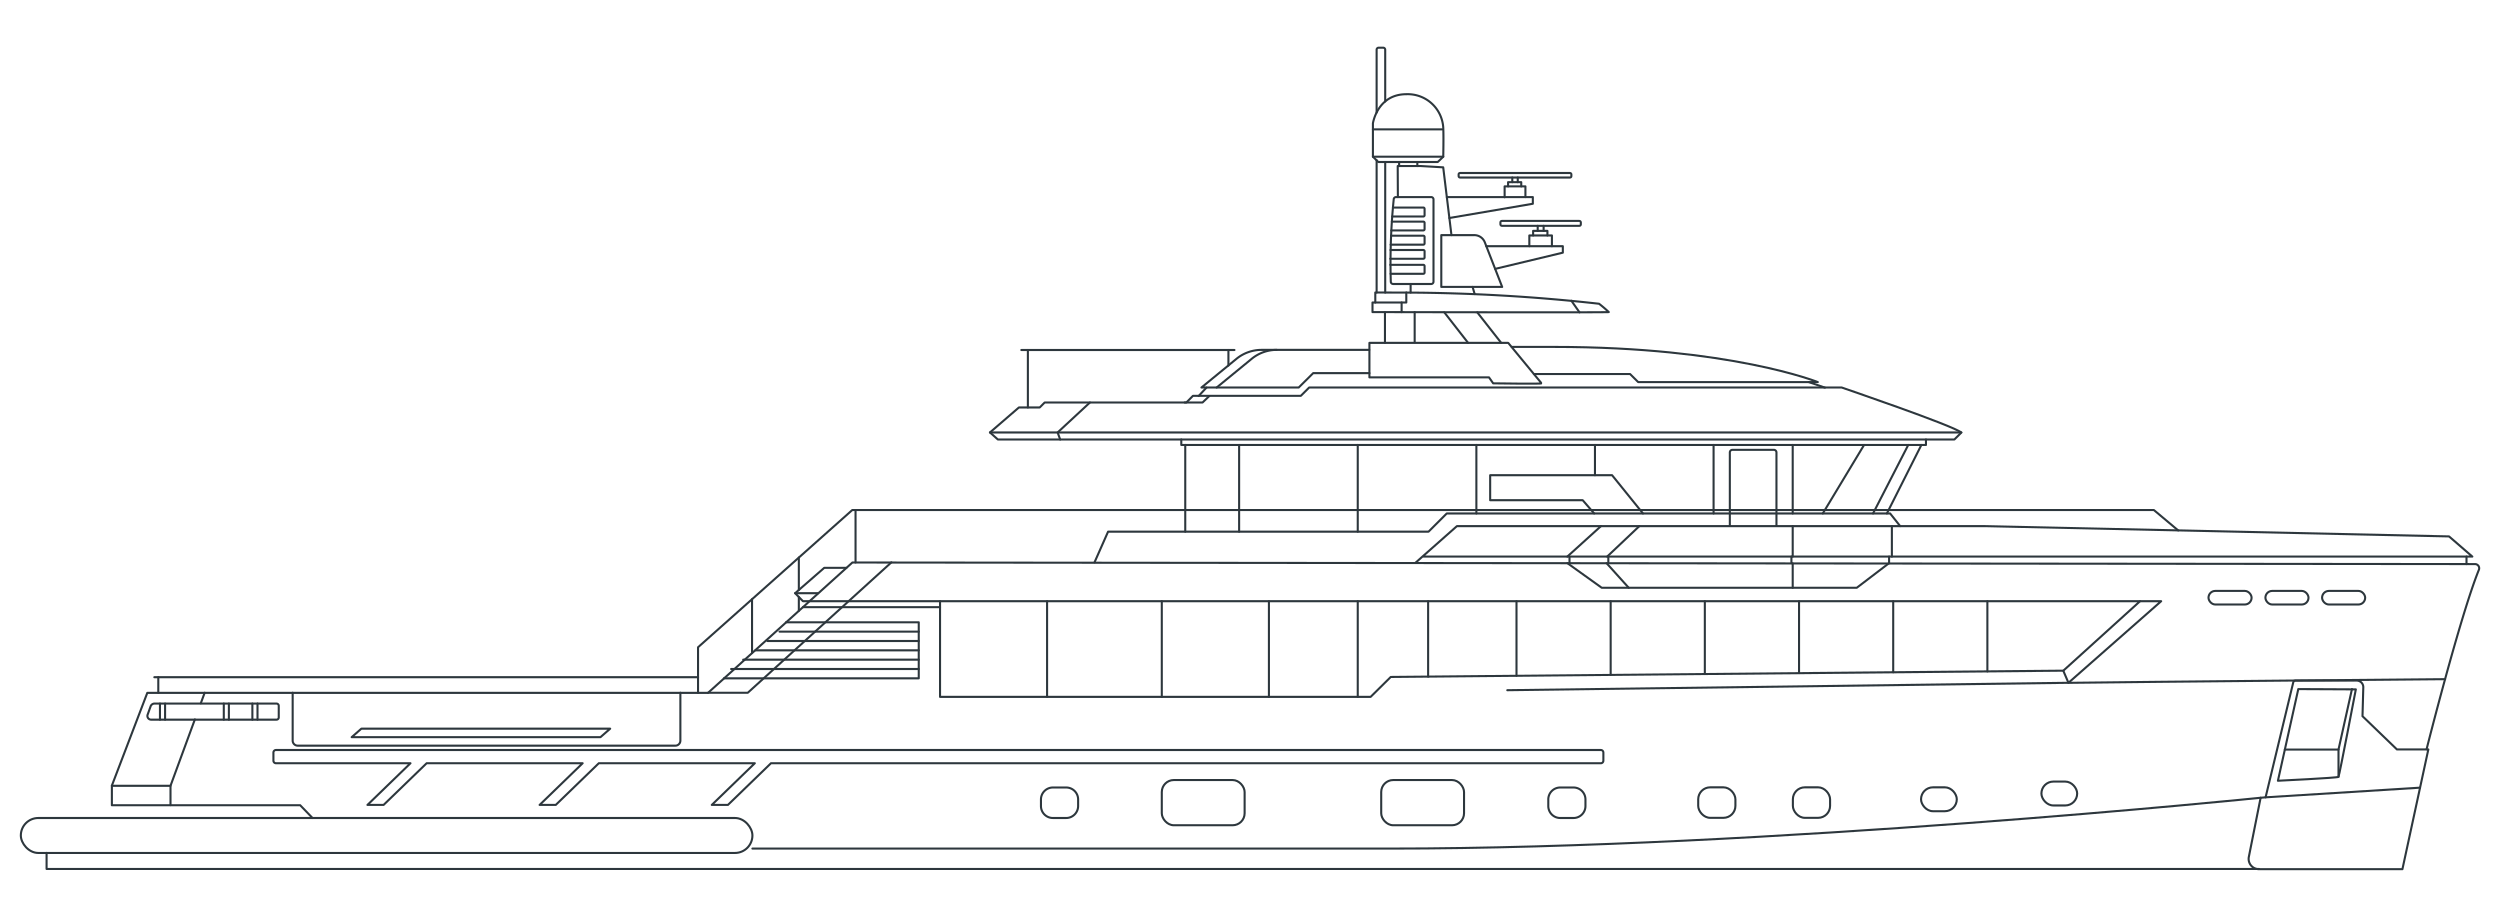 <svg id="Livello_1" data-name="Livello 1" xmlns="http://www.w3.org/2000/svg" width="600" height="220" viewBox="0 0 600 220">
  <defs>
    <style>
      .cls-1 {
        fill: none;
        stroke: #2d373d;
        stroke-linecap: round;
        stroke-linejoin: round;
        stroke-width: 0.5px;
      }
    </style>
  </defs>
  <title>flexplorer</title>
  <g>
    <g>
      <path class="cls-1" d="M252.7,189h3.18a2.87,2.87,0,0,1,2.87,2.87v1.57a2.88,2.88,0,0,1-2.88,2.88H252.7a2.87,2.87,0,0,1-2.87-2.87v-1.57A2.88,2.88,0,0,1,252.7,189Z"/>
      <path class="cls-1" d="M374.45,189h3.18a2.88,2.88,0,0,1,2.88,2.88v1.57a2.87,2.87,0,0,1-2.87,2.87h-3.18a2.87,2.87,0,0,1-2.87-2.87v-1.57A2.87,2.87,0,0,1,374.45,189Z"/>
      <rect class="cls-1" x="407.57" y="188.96" width="8.93" height="7.32" rx="2.88"/>
      <rect class="cls-1" x="430.29" y="188.96" width="8.93" height="7.32" rx="2.87"/>
      <rect class="cls-1" x="461.05" y="188.96" width="8.58" height="5.73" rx="2.86"/>
      <rect class="cls-1" x="489.94" y="187.58" width="8.58" height="5.73" rx="2.86"/>
      <rect class="cls-1" x="278.83" y="187.21" width="19.88" height="10.85" rx="2.88"/>
      <rect class="cls-1" x="331.49" y="187.21" width="19.88" height="10.85" rx="2.88"/>
      <path class="cls-1" d="M550.38,163.77l-6.64,27.59-1.19.1-2.82,14.14a2.47,2.47,0,0,0,2.43,3h34.42l6.22-28.74h-7.54L567,171.89l.19-6.93a1.58,1.58,0,0,0-1.57-1.62H550.93A.57.57,0,0,0,550.38,163.77Z"/>
      <rect class="cls-1" x="5" y="196.32" width="175.58" height="8.39" rx="4.19"/>
      <polyline class="cls-1" points="11.18 204.7 11.18 208.55 542.16 208.55"/>
      <path class="cls-1" d="M582.38,179.81s8.07-32,12.55-43.05a1,1,0,0,0-.94-1.38L204.58,135l-34.66,31.29H35.35l-8.5,22.25v4.72h45.2L75,196.32"/>
      <rect class="cls-1" x="530.04" y="141.82" width="10.34" height="3.26" rx="1.63"/>
      <rect class="cls-1" x="543.7" y="141.82" width="10.34" height="3.26" rx="1.63"/>
      <rect class="cls-1" x="557.3" y="141.82" width="10.34" height="3.26" rx="1.63"/>
      <polyline class="cls-1" points="376.16 135.15 384.41 141.06 445.63 141.06 453.38 135.15"/>
      <line class="cls-1" x1="385.57" y1="135.16" x2="390.89" y2="141.06"/>
      <line class="cls-1" x1="430.25" y1="141.06" x2="430.25" y2="135.21"/>
      <polygon class="cls-1" points="225.61 144.29 225.61 167.25 328.95 167.25 333.78 162.47 495.2 160.96 513.61 144.29 225.61 144.29"/>
      <polyline class="cls-1" points="225.61 144.29 192.71 144.29 190.83 142.37 197.82 136.28 203.13 136.28"/>
      <line class="cls-1" x1="225.61" y1="145.72" x2="192.71" y2="145.72"/>
      <polyline class="cls-1" points="361.75 165.65 496.43 163.87 518.68 144.29 513.61 144.29"/>
      <line class="cls-1" x1="190.83" y1="142.37" x2="196.35" y2="142.37"/>
      <polyline class="cls-1" points="169.92 166.26 179.47 166.26 213.93 134.97"/>
      <polyline class="cls-1" points="188.65 149.35 220.5 149.35 220.5 162.8 173.75 162.8"/>
      <line class="cls-1" x1="543.74" y1="191.36" x2="580.8" y2="189.04"/>
      <path class="cls-1" d="M542.55,191.46s-118.71,12.2-208.88,12.2H180.58"/>
      <polyline class="cls-1" points="339.65 135.12 349.66 126.27 476.33 126.27 587.77 128.74 593.36 133.58 341.39 133.58"/>
      <line class="cls-1" x1="376.16" y1="133.58" x2="384.23" y2="126.27"/>
      <line class="cls-1" x1="385.72" y1="133.58" x2="393.44" y2="126.27"/>
      <line class="cls-1" x1="430.25" y1="133.58" x2="430.25" y2="126.27"/>
      <line class="cls-1" x1="454.05" y1="133.58" x2="454.05" y2="126.27"/>
      <line class="cls-1" x1="376.68" y1="133.58" x2="376.68" y2="135.15"/>
      <line class="cls-1" x1="386" y1="133.58" x2="386" y2="135.15"/>
      <line class="cls-1" x1="429.94" y1="133.58" x2="429.94" y2="135.15"/>
      <line class="cls-1" x1="453.38" y1="133.58" x2="453.38" y2="135.15"/>
      <path class="cls-1" d="M384.19,180H66.24a.62.62,0,0,0-.62.62v1.94a.62.62,0,0,0,.62.62H98.51l-10.32,10h3.87l10.33-10h37.44l-10.32,10h3.87l10.33-10h37.44l-10.32,10h3.87l10.33-10H384.19a.62.62,0,0,0,.62-.62v-1.94A.62.62,0,0,0,384.19,180Z"/>
      <path class="cls-1" d="M163.29,166.26v11.49a1.21,1.21,0,0,1-1.2,1.21H71.45a1.22,1.22,0,0,1-1.21-1.21V166.26"/>
      <polygon class="cls-1" points="144.11 176.92 84.4 176.92 86.73 174.88 146.44 174.88 144.11 176.92"/>
      <path class="cls-1" d="M36.3,172.72H66.36a.54.54,0,0,0,.54-.54V169.4a.54.54,0,0,0-.54-.54H37.14a1,1,0,0,0-1,.68l-.72,2A.9.9,0,0,0,36.3,172.72Z"/>
      <line class="cls-1" x1="591.96" y1="135.38" x2="591.96" y2="133.58"/>
      <line class="cls-1" x1="220.5" y1="160.56" x2="175.47" y2="160.56"/>
      <line class="cls-1" x1="220.5" y1="158.32" x2="178.37" y2="158.32"/>
      <line class="cls-1" x1="220.5" y1="156.08" x2="181.28" y2="156.08"/>
      <line class="cls-1" x1="220.5" y1="153.84" x2="184.18" y2="153.84"/>
      <line class="cls-1" x1="220.5" y1="151.59" x2="187.09" y2="151.59"/>
      <line class="cls-1" x1="38.39" y1="172.72" x2="38.39" y2="168.86"/>
      <line class="cls-1" x1="39.62" y1="172.72" x2="39.62" y2="168.86"/>
      <line class="cls-1" x1="60.57" y1="172.72" x2="60.57" y2="168.86"/>
      <line class="cls-1" x1="61.8" y1="172.72" x2="61.8" y2="168.86"/>
      <line class="cls-1" x1="53.71" y1="172.72" x2="53.71" y2="168.86"/>
      <line class="cls-1" x1="54.93" y1="172.72" x2="54.93" y2="168.86"/>
      <line class="cls-1" x1="251.3" y1="167.25" x2="251.3" y2="144.3"/>
      <line class="cls-1" x1="304.54" y1="167.25" x2="304.54" y2="144.3"/>
      <line class="cls-1" x1="278.83" y1="167.25" x2="278.83" y2="144.3"/>
      <line class="cls-1" x1="325.86" y1="167.25" x2="325.86" y2="144.3"/>
      <line class="cls-1" x1="342.75" y1="162.39" x2="342.75" y2="144.3"/>
      <line class="cls-1" x1="363.96" y1="162.19" x2="363.96" y2="144.3"/>
      <line class="cls-1" x1="386.56" y1="161.97" x2="386.56" y2="144.3"/>
      <line class="cls-1" x1="409.16" y1="161.76" x2="409.16" y2="144.3"/>
      <line class="cls-1" x1="431.77" y1="161.55" x2="431.77" y2="144.3"/>
      <line class="cls-1" x1="454.37" y1="161.34" x2="454.37" y2="144.3"/>
      <line class="cls-1" x1="476.97" y1="161.13" x2="476.97" y2="144.3"/>
      <polyline class="cls-1" points="456.04 126.27 453.63 123.23 347.22 123.23 342.85 127.6 265.94 127.6 262.68 134.97"/>
      <polyline class="cls-1" points="382.6 123.23 379.85 120.05 357.64 120.05 357.64 114.05 386.9 114.05 394.31 123.23"/>
      <path class="cls-1" d="M470.72,103.81l-1.67,1.67H239.49l-1.9-1.69,6.95-6h5l1.18-1.19h34L286.31,95H312.2l2-2H442S468.72,102.12,470.72,103.81Z"/>
      <path class="cls-1" d="M328.66,82.29v8.28h28.7l1,1.43s11.78.18,11.61,0-8-9.71-8-9.71Z"/>
      <path class="cls-1" d="M328.66,89.55H315.17L311.69,93H288.35l8.39-6.87a9.53,9.53,0,0,1,6-2.16h25.88"/>
      <path class="cls-1" d="M292,93l8.39-6.87a9.53,9.53,0,0,1,6-2.16"/>
      <line class="cls-1" x1="287.67" y1="95.04" x2="289.55" y2="93.03"/>
      <path class="cls-1" d="M362.81,83.26H373c42.33,0,63.27,8.44,63.27,8.44H393.16l-1.94-1.93H368.13"/>
      <polyline class="cls-1" points="283.51 105.48 283.51 106.79 462.23 106.79 462.23 105.48"/>
      <line class="cls-1" x1="284.46" y1="127.6" x2="284.46" y2="106.79"/>
      <line class="cls-1" x1="297.39" y1="127.6" x2="297.39" y2="106.79"/>
      <line class="cls-1" x1="325.86" y1="127.6" x2="325.86" y2="106.79"/>
      <line class="cls-1" x1="354.33" y1="123.23" x2="354.33" y2="106.79"/>
      <line class="cls-1" x1="382.79" y1="114.05" x2="382.79" y2="106.79"/>
      <line class="cls-1" x1="411.26" y1="123.23" x2="411.26" y2="106.79"/>
      <line class="cls-1" x1="430.25" y1="123.23" x2="430.25" y2="106.79"/>
      <path class="cls-1" d="M415.16,126.17V108.59a.63.63,0,0,1,.63-.63h9.94a.63.63,0,0,1,.62.63v17.58"/>
      <line class="cls-1" x1="437.47" y1="123.23" x2="447.38" y2="106.79"/>
      <line class="cls-1" x1="449.53" y1="123.23" x2="457.98" y2="106.79"/>
      <line class="cls-1" x1="452.85" y1="123.23" x2="461.13" y2="106.79"/>
      <line class="cls-1" x1="237.59" y1="103.79" x2="470.72" y2="103.79"/>
      <line class="cls-1" x1="437.98" y1="93.03" x2="434.1" y2="91.7"/>
      <polyline class="cls-1" points="254.44 105.48 253.83 103.79 261.58 96.6"/>
      <polyline class="cls-1" points="284.33 96.6 288.61 96.6 290.24 95.04"/>
      <polyline class="cls-1" points="46.77 172.66 40.92 188.59 40.92 193.23"/>
      <line class="cls-1" x1="49.12" y1="166.26" x2="48.19" y2="168.79"/>
      <line class="cls-1" x1="40.92" y1="188.59" x2="26.85" y2="188.59"/>
      <path class="cls-1" d="M586.82,163s-71.81.63-90.39.88L495.2,161"/>
      <line class="cls-1" x1="37.04" y1="162.53" x2="167.53" y2="162.53"/>
      <polyline class="cls-1" points="167.53 166.26 167.53 155.34 204.54 122.41 516.93 122.41 522.76 127.3"/>
      <line class="cls-1" x1="37.99" y1="162.53" x2="37.99" y2="166.26"/>
      <line class="cls-1" x1="180.49" y1="156.72" x2="180.49" y2="143.81"/>
      <line class="cls-1" x1="191.72" y1="146.58" x2="191.72" y2="143.33"/>
      <line class="cls-1" x1="191.72" y1="141.6" x2="191.72" y2="133.82"/>
      <line class="cls-1" x1="296.27" y1="84" x2="245.12" y2="84"/>
      <line class="cls-1" x1="246.69" y1="84" x2="246.69" y2="97.79"/>
      <line class="cls-1" x1="294.82" y1="87.73" x2="294.82" y2="84"/>
      <line class="cls-1" x1="205.33" y1="134.98" x2="205.33" y2="122.41"/>
      <path class="cls-1" d="M330.07,70.2v2.4h-.67v2.3s56.71.13,56.71,0a30.06,30.06,0,0,0-2.34-2,432.13,432.13,0,0,0-46.2-2.68Z"/>
      <polyline class="cls-1" points="330.07 72.6 337.51 72.6 337.51 70.2"/>
      <line class="cls-1" x1="336.39" y1="74.91" x2="336.39" y2="72.6"/>
      <line class="cls-1" x1="379.08" y1="74.96" x2="377.13" y2="72.18"/>
      <line class="cls-1" x1="332.39" y1="74.96" x2="332.39" y2="82.29"/>
      <line class="cls-1" x1="339.52" y1="74.91" x2="339.52" y2="82.14"/>
      <line class="cls-1" x1="346.63" y1="74.96" x2="352.36" y2="82.31"/>
      <line class="cls-1" x1="354.54" y1="74.96" x2="360.29" y2="82.29"/>
      <path class="cls-1" d="M551.59,165.38l-4.89,22s14.35-.69,14.54-.93,4.16-21,4.16-21Z"/>
      <polyline class="cls-1" points="564.47 165.38 561.24 179.89 561.24 186.41"/>
      <line class="cls-1" x1="561.24" y1="179.89" x2="548.36" y2="179.89"/>
      <path class="cls-1" d="M360.52,68.86H345.91V56.43h7.91a2.71,2.71,0,0,1,2.54,1.74Z"/>
      <polyline class="cls-1" points="356.72 59.09 375.08 59.09 375.08 60.64 358.84 64.53"/>
      <polyline class="cls-1" points="348.35 56.43 346.37 40.16 341.01 39.85 335.45 39.85 335.49 47.3"/>
      <polyline class="cls-1" points="347.85 52.32 367.88 48.9 367.88 47.3 347.24 47.3"/>
      <path class="cls-1" d="M333.79,67.6a.57.57,0,0,0,.56.56h9.13a.56.56,0,0,0,.56-.56V47.86a.56.56,0,0,0-.56-.56h-8.43a.56.56,0,0,0-.56.56A152.62,152.62,0,0,0,333.79,67.6Z"/>
      <path class="cls-1" d="M334.31,49.81h7.29a.31.31,0,0,1,.3.3v1.55a.3.3,0,0,1-.3.3h-7.46"/>
      <path class="cls-1" d="M334.05,53.19h7.55a.3.3,0,0,1,.3.3V55a.3.3,0,0,1-.3.3h-7.68"/>
      <path class="cls-1" d="M333.85,56.57h7.75a.3.3,0,0,1,.3.3v1.55a.3.3,0,0,1-.3.3h-7.84"/>
      <path class="cls-1" d="M333.72,60h7.88a.3.3,0,0,1,.3.3V61.8a.31.31,0,0,1-.3.3h-7.92"/>
      <path class="cls-1" d="M333.68,63.56h7.92a.3.3,0,0,1,.3.3v1.55a.3.3,0,0,1-.3.3h-7.85"/>
      <rect class="cls-1" x="350.07" y="41.52" width="27.06" height="1.09" rx="0.32"/>
      <polyline class="cls-1" points="361.11 47.34 361.11 44.73 366.1 44.73 366.1 47.3"/>
      <polyline class="cls-1" points="361.94 44.73 361.94 43.72 365.1 43.72 365.1 44.73"/>
      <line class="cls-1" x1="362.95" y1="42.61" x2="362.95" y2="43.72"/>
      <line class="cls-1" x1="364.26" y1="42.61" x2="364.26" y2="43.72"/>
      <rect class="cls-1" x="360.1" y="53.02" width="19.3" height="1.18" rx="0.35"/>
      <polyline class="cls-1" points="367.04 59.09 367.04 56.51 372.46 56.51 372.46 59.09"/>
      <polyline class="cls-1" points="367.95 56.51 367.95 55.41 371.38 55.41 371.38 56.51"/>
      <line class="cls-1" x1="369.05" y1="54.2" x2="369.05" y2="55.41"/>
      <line class="cls-1" x1="370.47" y1="54.2" x2="370.47" y2="55.41"/>
      <path class="cls-1" d="M346.38,37.61s.11-4.94,0-7a8.54,8.54,0,0,0-8.83-8c-7,0-8.05,7-8.05,7v8Z"/>
      <line class="cls-1" x1="329.5" y1="31.05" x2="346.12" y2="31.05"/>
      <polyline class="cls-1" points="329.5 37.61 330.79 38.88 345.06 38.88 346.38 37.61"/>
      <line class="cls-1" x1="335.79" y1="39.85" x2="335.79" y2="38.88"/>
      <line class="cls-1" x1="340.16" y1="39.85" x2="340.16" y2="38.88"/>
      <line class="cls-1" x1="330.39" y1="38.48" x2="330.39" y2="70.2"/>
      <line class="cls-1" x1="332.45" y1="38.88" x2="332.45" y2="70.2"/>
      <path class="cls-1" d="M332.45,24.35V11.93a.48.48,0,0,0-.48-.48h-1.1a.48.48,0,0,0-.48.48V27"/>
    </g>
    <line class="cls-1" x1="353.42" y1="68.86" x2="353.92" y2="70.57"/>
    <line class="cls-1" x1="338.55" y1="70.2" x2="338.55" y2="68.16"/>
  </g>
</svg>
